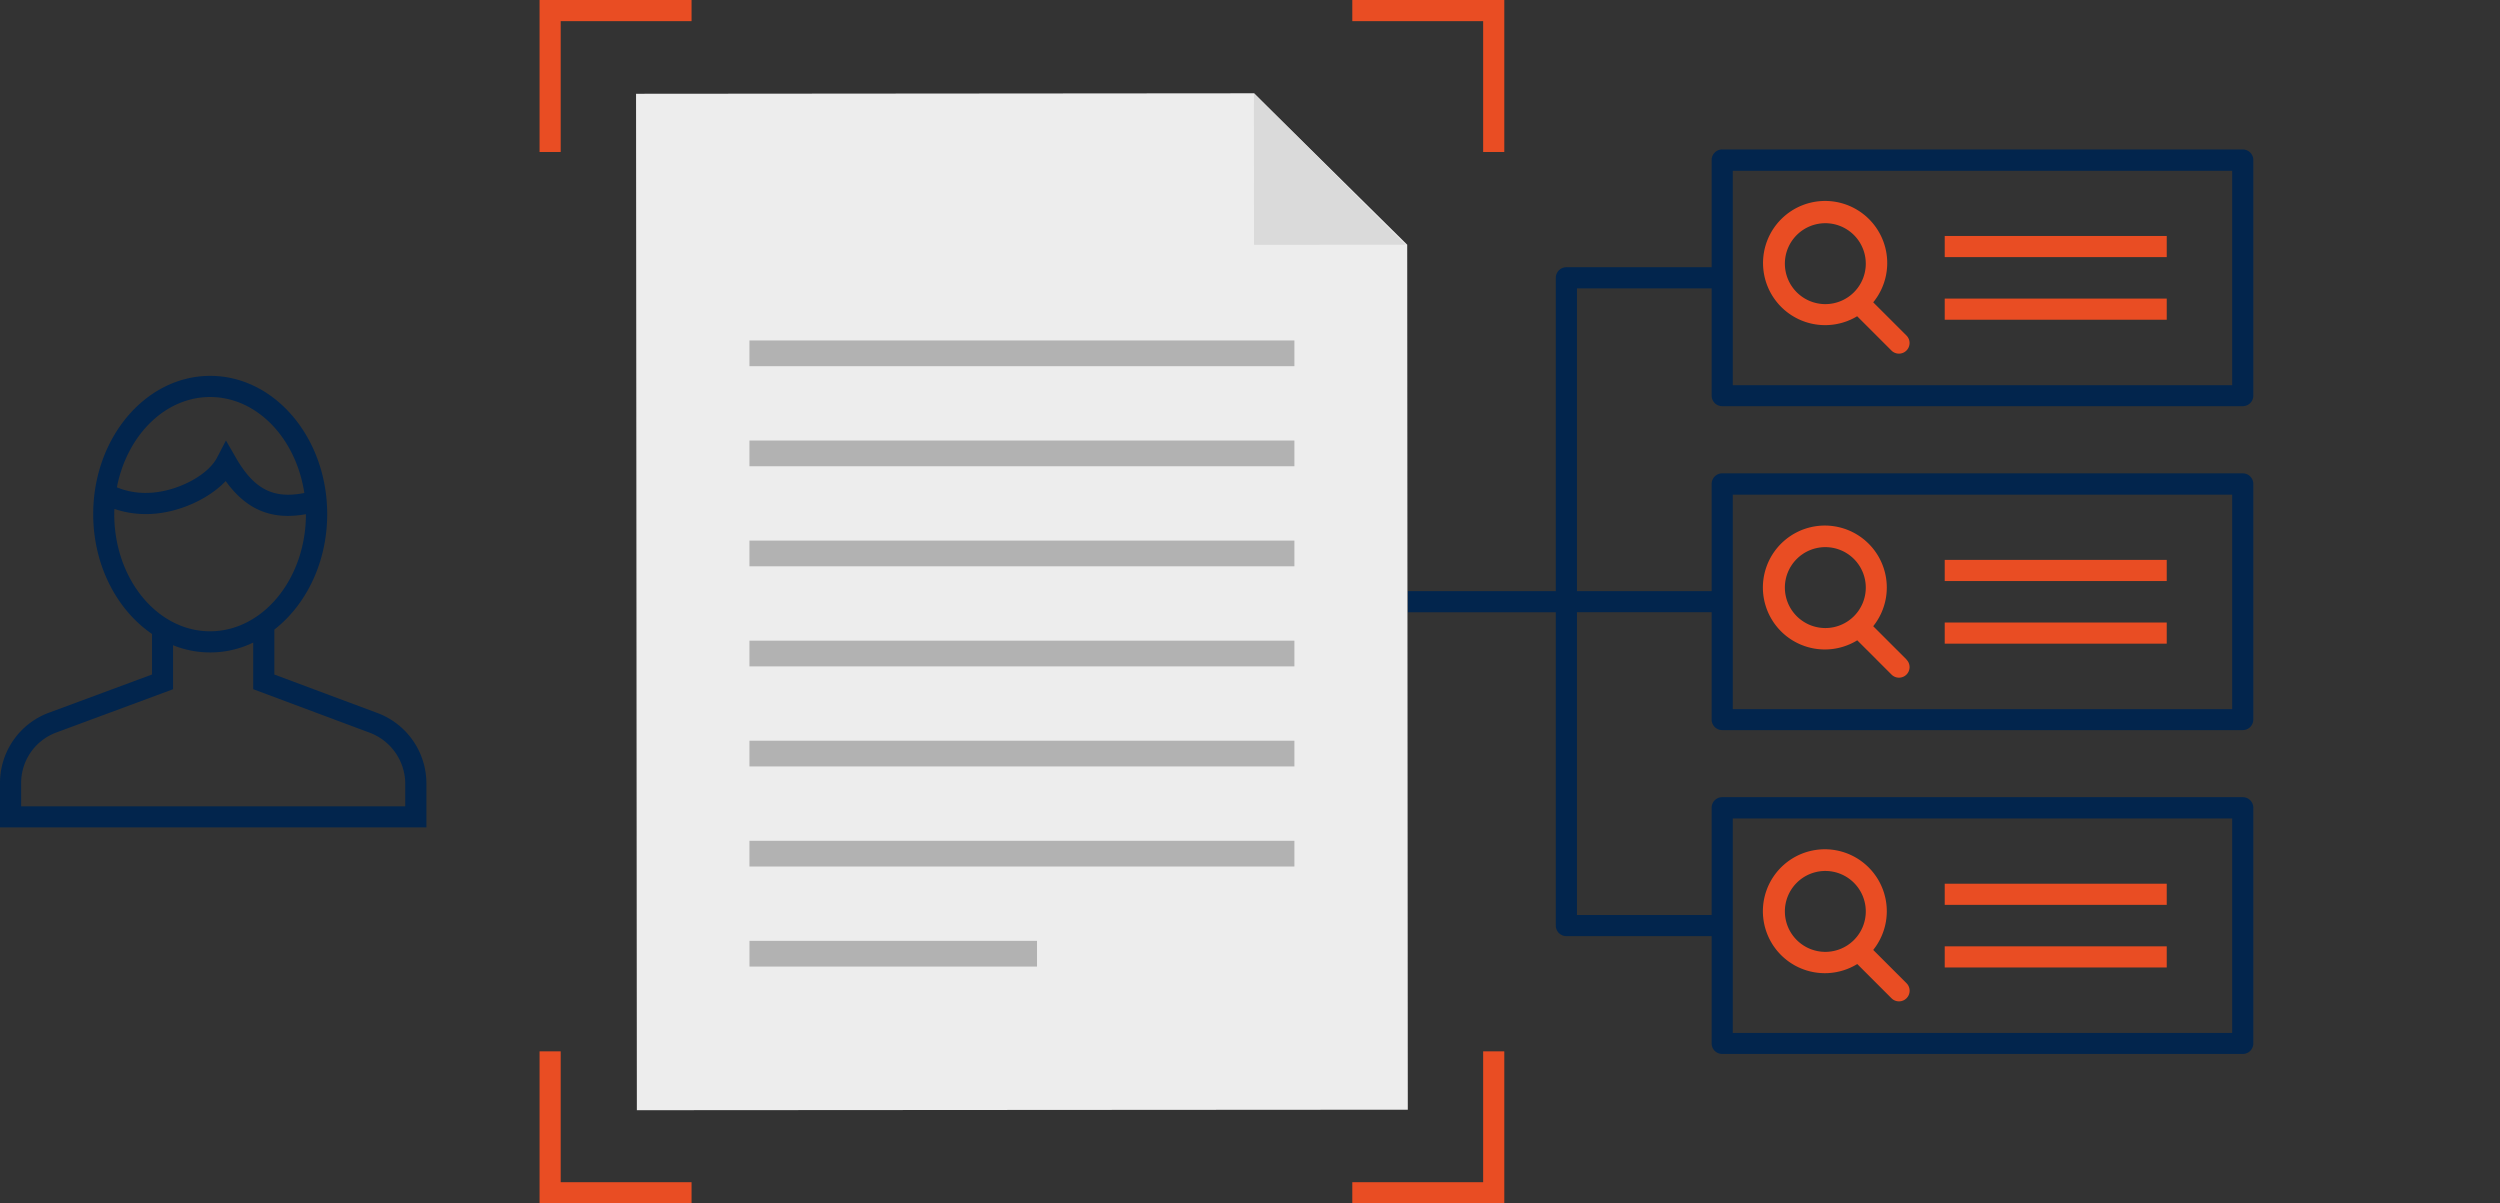 <svg id="Layer_1" data-name="Layer 1" xmlns="http://www.w3.org/2000/svg" viewBox="0 0 709.42 341.47"><rect x="0" y="0" width="709.42" height="341.47" fill="#333333" stroke="none"/><defs><style>.cls-1{fill:#e94d23;}.cls-2{fill:#02254d;}.cls-3{fill:#ededed;}.cls-4{fill:#dadada;}.cls-5{fill:#b2b2b2;}</style></defs><title>Define</title><path class="cls-1" d="M541,187.14l-9.44-9.44a17.58,17.58,0,1,0-4.53,4l9.72,9.72a3,3,0,0,0,4.25-4.24Zm-34.51-20.39A11.48,11.48,0,1,1,518,178.22,11.49,11.49,0,0,1,506.49,166.75Z"/><path class="cls-1" d="M541,95.22l-9.44-9.43A17.62,17.62,0,1,0,527,89.74l9.72,9.72A3,3,0,1,0,541,95.22ZM506.49,74.83A11.48,11.48,0,1,1,518,86.3,11.49,11.49,0,0,1,506.49,74.83Z"/><path class="cls-2" d="M488.71,115.26H636.42a3,3,0,0,0,3-3V45.41a3,3,0,0,0-3-3H488.71a3,3,0,0,0-3,3V75.83H444.49a3,3,0,0,0-3,3v88.91h-42v6h42v88.91a3,3,0,0,0,3,3h41.22v30.43a3,3,0,0,0,3,3H636.42a3,3,0,0,0,3-3V229.21a3,3,0,0,0-3-3H488.71a3,3,0,0,0-3,3v30.43H447.49V173.73h38.22v30.45a3,3,0,0,0,3,3H636.42a3,3,0,0,0,3-3V137.32a3,3,0,0,0-3-3H488.71a3,3,0,0,0-3,3v30.42H447.49V81.83h38.22v30.43A3,3,0,0,0,488.71,115.26Zm3,117H633.42v60.86H491.71Zm0-91.89H633.42v60.86H491.71Zm0-91.91H633.42v60.85H491.71Z"/><path class="cls-1" d="M541,279l-9.44-9.44a17.58,17.58,0,1,0-4.53,4l9.72,9.72A3,3,0,0,0,541,279Zm-34.51-20.4A11.48,11.48,0,1,1,518,270.11,11.49,11.49,0,0,1,506.49,258.63Z"/><rect class="cls-1" x="551.85" y="66.96" width="63" height="6"/><rect class="cls-1" x="551.85" y="84.73" width="63" height="6"/><rect class="cls-1" x="551.85" y="158.88" width="63" height="6"/><rect class="cls-1" x="551.85" y="176.65" width="63" height="6"/><rect class="cls-1" x="551.85" y="250.77" width="63" height="6"/><rect class="cls-1" x="551.85" y="268.54" width="63" height="6"/><polygon class="cls-3" points="180.72 315.04 180.49 26.61 355.82 26.47 399.32 69.44 399.49 314.9 180.72 315.04"/><polygon class="cls-4" points="355.82 26.43 398.89 69.44 355.85 69.47 355.82 26.43"/><rect class="cls-5" x="212.67" y="153.4" width="154.64" height="7.3"/><rect class="cls-5" x="212.67" y="125.01" width="154.64" height="7.3"/><rect class="cls-5" x="212.67" y="96.61" width="154.64" height="7.3"/><rect class="cls-5" x="212.67" y="181.8" width="154.64" height="7.3"/><rect class="cls-5" x="212.67" y="210.19" width="154.64" height="7.3"/><rect class="cls-5" x="212.67" y="238.59" width="154.64" height="7.3"/><rect class="cls-5" x="212.68" y="266.98" width="81.59" height="7.3"/><polygon class="cls-1" points="159.11 43.13 153.11 43.13 153.11 0 196.24 0 196.24 6 159.11 6 159.11 43.13"/><polygon class="cls-1" points="196.24 341.47 153.11 341.47 153.11 298.34 159.11 298.34 159.11 335.47 196.24 335.47 196.24 341.47"/><polygon class="cls-1" points="426.87 43.13 420.87 43.13 420.87 6 383.74 6 383.74 0 426.87 0 426.87 43.13"/><polygon class="cls-1" points="426.87 341.47 383.74 341.47 383.74 335.47 420.87 335.47 420.87 298.34 426.87 298.34 426.87 341.47"/><path class="cls-2" d="M106.78,202.21l-28.93-10.8V178.66c9-7,15-19.08,15-32.76,0-21.64-14.89-39.24-33.2-39.24s-33.2,17.6-33.2,39.24c0,14.53,6.74,27.21,16.69,34V191.4L14,202.2a21.26,21.26,0,0,0-14,20v12.58H121V222.23A21.36,21.36,0,0,0,106.78,202.21ZM59.62,112.66c13.33,0,24.42,11.78,26.74,27.26h-.13c-8.78,1.7-14.22-1.16-19.38-10.19L64.12,125l-2.54,4.87c-2.78,5.35-12.17,10-20.08,10a21.24,21.24,0,0,1-8.33-1.58C36,123.63,46.77,112.66,59.62,112.66ZM32.42,145.9c0-.5,0-1,.07-1.48a27.59,27.59,0,0,0,9,1.46c8.31,0,17.41-3.95,22.56-9.37,4.82,6.7,10.49,9.89,17.7,9.89a29.33,29.33,0,0,0,5.06-.49c0,18.32-12.2,33.23-27.2,33.23S32.42,164.23,32.42,145.9ZM115,228.81H6v-6.58a15.28,15.28,0,0,1,10.06-14.4l33.05-12.25V183.09a28,28,0,0,0,22.74-.75v13.23l32.87,12.28A15.55,15.55,0,0,1,115,222.23Z"/></svg>